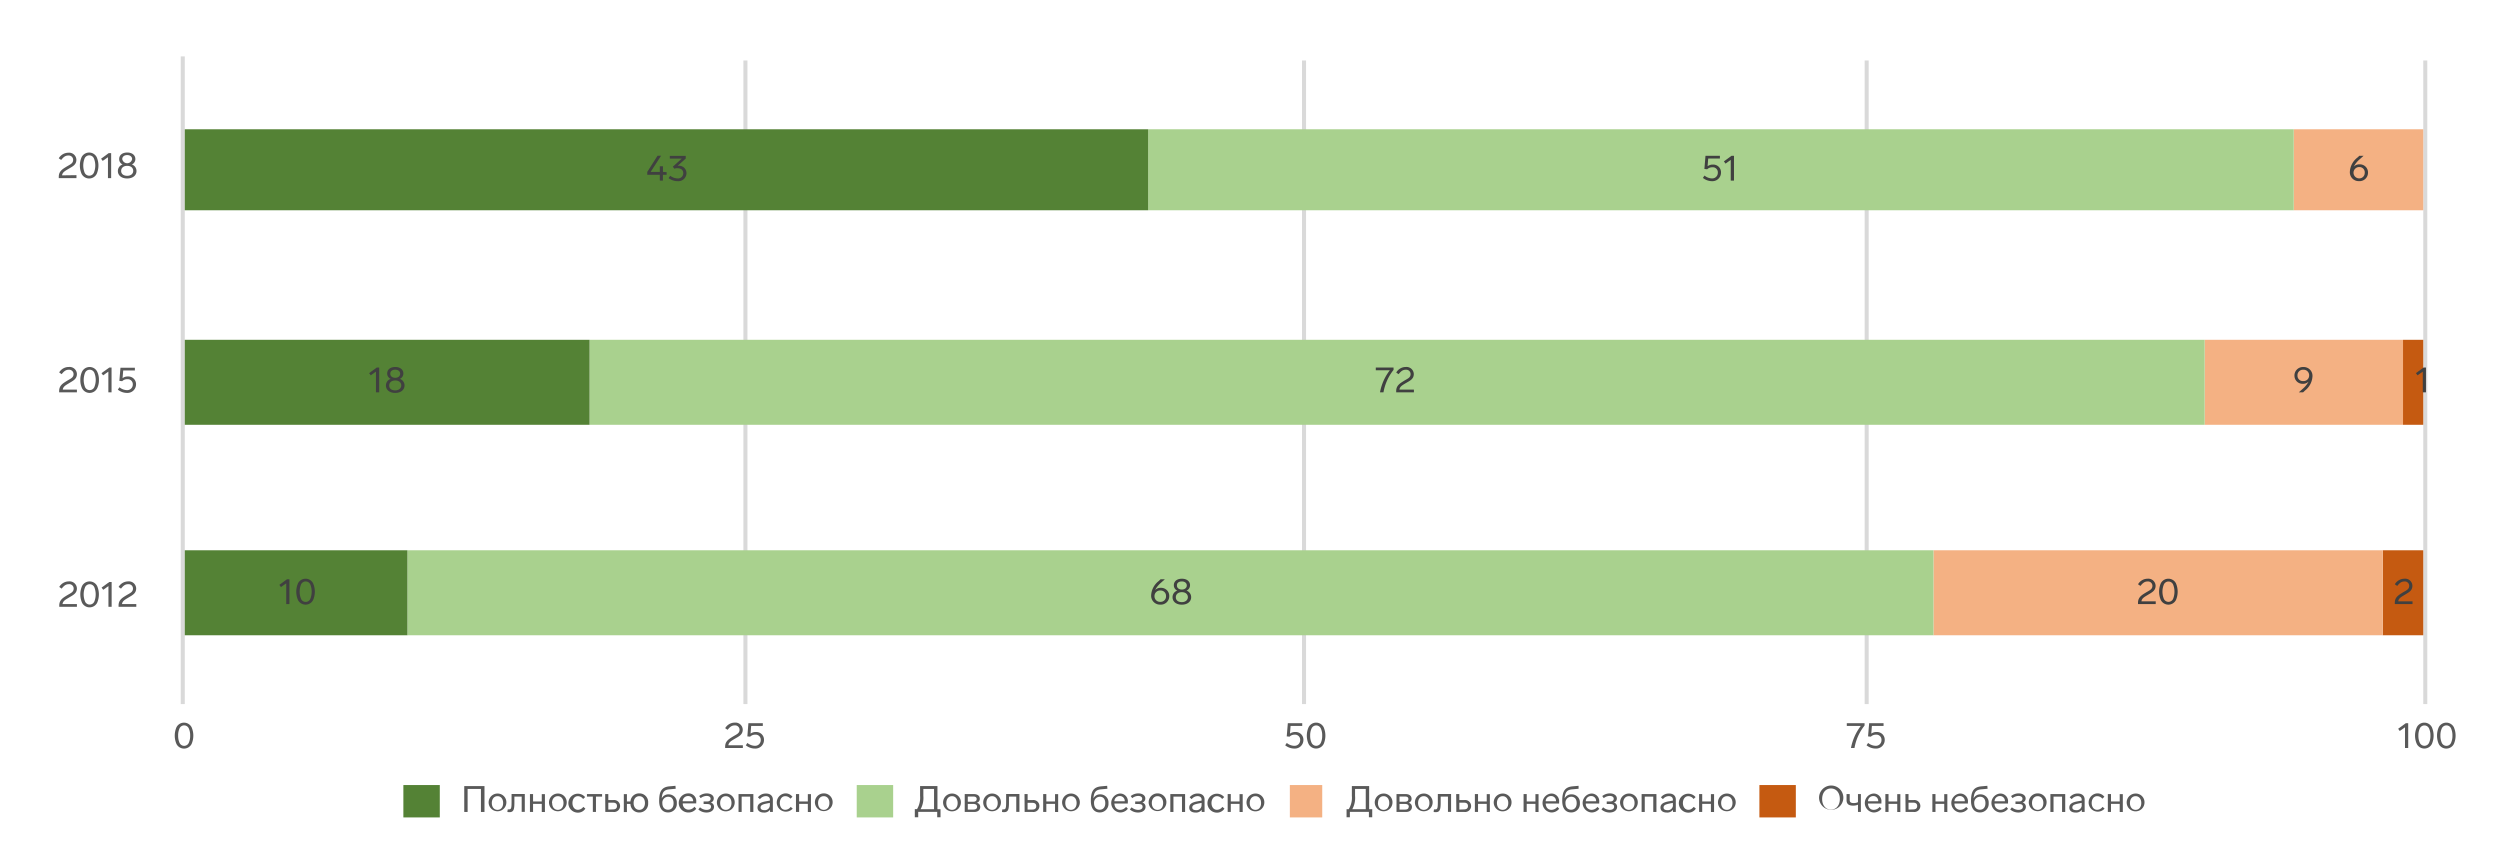 <svg id="Layer_1" data-name="Layer 1" xmlns="http://www.w3.org/2000/svg" xmlns:xlink="http://www.w3.org/1999/xlink" viewBox="0 0 617.61 212.13"><defs><clipPath id="clip-path"><rect x="13.65" y="4.8" width="593.85" height="198.13" fill="none"/></clipPath><clipPath id="clip-path-2"><rect x="13.65" y="35.29" width="21.92" height="12" fill="none"/></clipPath><clipPath id="clip-path-3"><rect x="13.65" y="88.27" width="21.92" height="12" fill="none"/></clipPath><clipPath id="clip-path-4"><rect x="13.65" y="141.24" width="21.92" height="12" fill="none"/></clipPath><clipPath id="clip-path-5"><rect x="41.31" y="176.13" width="8.31" height="12" fill="none"/></clipPath><clipPath id="clip-path-6"><rect x="177.27" y="176.13" width="13.43" height="12" fill="none"/></clipPath><clipPath id="clip-path-7"><rect x="315.72" y="176.13" width="13.59" height="12" fill="none"/></clipPath><clipPath id="clip-path-8"><rect x="454.52" y="176.13" width="13.04" height="12" fill="none"/></clipPath><clipPath id="clip-path-9"><rect x="590.64" y="176.13" width="16.86" height="12" fill="none"/></clipPath><clipPath id="clip-path-10"><rect x="593.65" y="83.94" width="5" height="21" fill="none"/></clipPath><clipPath id="clip-path-13"><rect x="588.65" y="135.94" width="10" height="21" fill="none"/></clipPath><clipPath id="clip-path-16"><rect x="566.65" y="31.94" width="32" height="20" fill="none"/></clipPath><clipPath id="clip-path-19"><rect x="544.65" y="83.94" width="49" height="21" fill="none"/></clipPath><clipPath id="clip-path-22"><rect x="477.65" y="135.94" width="111" height="21" fill="none"/></clipPath><clipPath id="clip-path-25"><rect x="283.65" y="31.94" width="283" height="20" fill="none"/></clipPath><clipPath id="clip-path-28"><rect x="145.65" y="83.94" width="399" height="21" fill="none"/></clipPath><clipPath id="clip-path-31"><rect x="100.65" y="135.94" width="377" height="21" fill="none"/></clipPath><clipPath id="clip-path-34"><rect x="45.65" y="31.94" width="238" height="20" fill="none"/></clipPath><clipPath id="clip-path-37"><rect x="45.65" y="83.94" width="100" height="21" fill="none"/></clipPath><clipPath id="clip-path-40"><rect x="45.65" y="135.94" width="55" height="21" fill="none"/></clipPath><clipPath id="clip-path-44"><rect x="586.65" y="139.94" width="21" height="12" fill="none"/></clipPath><clipPath id="clip-path-45"><rect x="590.65" y="140.94" width="7" height="11" fill="none"/></clipPath><clipPath id="clip-path-47"><rect x="592.65" y="87.94" width="20" height="12" fill="none"/></clipPath><clipPath id="clip-path-48"><rect x="595.65" y="88.94" width="6" height="11" fill="none"/></clipPath><clipPath id="clip-path-50"><rect x="523.65" y="139.94" width="26" height="12" fill="none"/></clipPath><clipPath id="clip-path-51"><rect x="526.65" y="140.94" width="13" height="11" fill="none"/></clipPath><clipPath id="clip-path-53"><rect x="562.65" y="87.94" width="20" height="12" fill="none"/></clipPath><clipPath id="clip-path-54"><rect x="565.65" y="88.94" width="7" height="11" fill="none"/></clipPath><clipPath id="clip-path-56"><rect x="575.65" y="35.94" width="21" height="11" fill="none"/></clipPath><clipPath id="clip-path-57"><rect x="578.65" y="36.94" width="8" height="11" fill="none"/></clipPath><clipPath id="clip-path-59"><rect x="279.65" y="139.94" width="26" height="12" fill="none"/></clipPath><clipPath id="clip-path-60"><rect x="282.65" y="140.94" width="13" height="11" fill="none"/></clipPath><clipPath id="clip-path-62"><rect x="335.65" y="87.94" width="25" height="12" fill="none"/></clipPath><clipPath id="clip-path-63"><rect x="338.65" y="88.94" width="12" height="11" fill="none"/></clipPath><clipPath id="clip-path-65"><rect x="415.65" y="35.94" width="26" height="11" fill="none"/></clipPath><clipPath id="clip-path-66"><rect x="419.65" y="36.94" width="11" height="11" fill="none"/></clipPath><clipPath id="clip-path-68"><rect x="64.65" y="139.94" width="24" height="12" fill="none"/></clipPath><clipPath id="clip-path-69"><rect x="67.65" y="140.94" width="11" height="11" fill="none"/></clipPath><clipPath id="clip-path-71"><rect x="86.65" y="87.94" width="25" height="12" fill="none"/></clipPath><clipPath id="clip-path-72"><rect x="89.65" y="88.94" width="12" height="11" fill="none"/></clipPath><clipPath id="clip-path-74"><rect x="155.65" y="35.94" width="25" height="11" fill="none"/></clipPath><clipPath id="clip-path-75"><rect x="158.65" y="36.94" width="12" height="11" fill="none"/></clipPath></defs><rect x="-2851.2" y="-850.47" width="5795" height="1708" fill="#fff"/><g clip-path="url(#clip-path)"><rect x="14.15" y="4.44" width="593" height="198" fill="#fff"/><rect x="45.65" y="14.94" width="554" height="159" opacity="0"/><line x1="184.15" y1="14.94" x2="184.15" y2="173.94" fill="none" stroke="#d9d9d9" stroke-linejoin="round"/><line x1="322.15" y1="14.94" x2="322.15" y2="173.94" fill="none" stroke="#d9d9d9" stroke-linejoin="round"/><line x1="461.15" y1="14.94" x2="461.15" y2="173.94" fill="none" stroke="#d9d9d9" stroke-linejoin="round"/><line x1="599.15" y1="14.94" x2="599.15" y2="173.94" fill="none" stroke="#d9d9d9" stroke-linejoin="round"/><line x1="45.15" y1="173.44" x2="45.15" y2="14.44" fill="none" stroke="#d9d9d9" stroke-linecap="square" stroke-linejoin="round"/></g><g clip-path="url(#clip-path-2)"><path d="M18.89,43.27V44H14.52v-.3c0-1.35.84-1.87,1.83-2.48s1.72-.82,1.72-1.73a1.08,1.08,0,0,0-1.19-1.07c-.73,0-1.17.35-1.77,1.1l-.59-.42a2.77,2.77,0,0,1,2.35-1.37,1.8,1.8,0,0,1,2,1.73c0,1.3-1,1.69-2.05,2.32-.78.47-1.39.79-1.49,1.54Z" fill="#595959"/><path d="M23.89,38.82a5.2,5.2,0,0,1,0,4.14,2.1,2.1,0,0,1-3.73,0,5.2,5.2,0,0,1,0-4.14,2.1,2.1,0,0,1,3.73,0Zm-3,.34a4.84,4.84,0,0,0,0,3.46,1.25,1.25,0,0,0,2.32,0,4.7,4.7,0,0,0,0-3.46,1.25,1.25,0,0,0-2.32,0Z" fill="#595959"/><path d="M27.46,37.83V44h-.79V38.84l-1.3.91-.4-.54,1.88-1.38Z" fill="#595959"/><path d="M33.72,42.27c0,1-.84,1.82-2.3,1.82s-2.3-.8-2.3-1.82a1.7,1.7,0,0,1,1.17-1.64,1.44,1.44,0,0,1-.85-1.33c0-1,.79-1.62,2-1.62s2,.66,2,1.62a1.44,1.44,0,0,1-.87,1.33A1.7,1.7,0,0,1,33.72,42.27Zm-.81-.05c0-.73-.56-1.25-1.49-1.25s-1.49.52-1.49,1.25.55,1.21,1.49,1.21S32.91,42.9,32.91,42.22ZM30.2,39.31a1.24,1.24,0,0,0,2.44,0c0-.57-.47-1-1.22-1S30.2,38.74,30.2,39.31Z" fill="#595959"/></g><g clip-path="url(#clip-path-3)"><path d="M19,96.25v.68H14.61v-.3c0-1.35.85-1.87,1.84-2.49s1.72-.82,1.72-1.73A1.08,1.08,0,0,0,17,91.34c-.73,0-1.17.35-1.77,1.1L14.62,92A2.74,2.74,0,0,1,17,90.66a1.8,1.8,0,0,1,2,1.73c0,1.29-1,1.69-2,2.31-.78.48-1.4.79-1.49,1.55Z" fill="#595959"/><path d="M24,91.79a4.55,4.55,0,0,1,.44,2.07A4.49,4.49,0,0,1,24,95.93a2.09,2.09,0,0,1-3.72,0,4.49,4.49,0,0,1-.43-2.07,4.55,4.55,0,0,1,.43-2.07,2.1,2.1,0,0,1,3.72,0Zm-3,.35a4.81,4.81,0,0,0,0,3.45,1.25,1.25,0,0,0,2.32,0,4.67,4.67,0,0,0,0-3.45,1.24,1.24,0,0,0-2.32,0Z" fill="#595959"/><path d="M27.56,90.8v6.13h-.79V91.81l-1.3.92-.4-.55L27,90.8Z" fill="#595959"/><path d="M33.61,94.93a2.12,2.12,0,0,1-2.18,2.14,3.65,3.65,0,0,1-2.32-.81l.4-.59a3,3,0,0,0,1.85.71A1.38,1.38,0,0,0,32.81,95a1.25,1.25,0,0,0-1.37-1.32,1.75,1.75,0,0,0-1.26.49l-.69-.08.27-3.25h3.56v.68H30.44l-.16,1.9a2,2,0,0,1,1.3-.41A1.9,1.9,0,0,1,33.61,94.93Z" fill="#595959"/></g><g clip-path="url(#clip-path-4)"><path d="M19,149.23v.67H14.64v-.3c0-1.35.85-1.87,1.84-2.48s1.72-.82,1.72-1.73A1.08,1.08,0,0,0,17,144.32c-.73,0-1.17.35-1.77,1.1l-.59-.42A2.75,2.75,0,0,1,17,143.63a1.81,1.81,0,0,1,2,1.73c0,1.3-1.05,1.7-2.05,2.32-.79.47-1.4.79-1.5,1.55Z" fill="#595959"/><path d="M24,144.77a5.2,5.2,0,0,1,0,4.14,2.1,2.1,0,0,1-3.73,0,5.2,5.2,0,0,1,0-4.14,2.1,2.1,0,0,1,3.73,0Zm-3,.34a4.7,4.7,0,0,0,0,3.46,1.25,1.25,0,0,0,2.32,0,4.84,4.84,0,0,0,0-3.46,1.25,1.25,0,0,0-2.32,0Z" fill="#595959"/><path d="M27.58,143.78v6.12h-.79v-5.11l-1.29.92-.4-.55L27,143.78Z" fill="#595959"/><path d="M33.67,149.23v.67H29.29v-.3c0-1.35.85-1.87,1.84-2.48s1.72-.82,1.72-1.73a1.08,1.08,0,0,0-1.19-1.07c-.73,0-1.17.35-1.77,1.1L29.3,145a2.76,2.76,0,0,1,2.34-1.37,1.8,1.8,0,0,1,2,1.73c0,1.3-1,1.7-2,2.32-.78.47-1.4.79-1.5,1.55Z" fill="#595959"/></g><g clip-path="url(#clip-path-5)"><path d="M47.33,179.66a5.2,5.2,0,0,1,0,4.14,2.1,2.1,0,0,1-3.73,0,5.2,5.2,0,0,1,0-4.14,2.1,2.1,0,0,1,3.73,0Zm-3,.34a4.11,4.11,0,0,0-.32,1.73,4.18,4.18,0,0,0,.32,1.73,1.25,1.25,0,0,0,2.33,0,4.18,4.18,0,0,0,.32-1.73,4.11,4.11,0,0,0-.32-1.73,1.25,1.25,0,0,0-2.33,0Z" fill="#595959"/></g><g clip-path="url(#clip-path-6)"><path d="M183.52,184.11v.68h-4.38v-.3c0-1.35.85-1.87,1.84-2.48s1.72-.82,1.72-1.73a1.08,1.08,0,0,0-1.19-1.07c-.73,0-1.17.35-1.77,1.09l-.59-.41a2.74,2.74,0,0,1,2.34-1.37,1.8,1.8,0,0,1,2,1.73c0,1.3-1,1.69-2.05,2.31-.78.48-1.4.8-1.5,1.55Z" fill="#595959"/><path d="M188.74,182.79a2.11,2.11,0,0,1-2.18,2.14,3.6,3.6,0,0,1-2.31-.81l.39-.58a3.07,3.07,0,0,0,1.85.71,1.39,1.39,0,0,0,1.45-1.42,1.25,1.25,0,0,0-1.37-1.33,1.73,1.73,0,0,0-1.25.49l-.69-.07.26-3.25h3.56v.67h-2.88l-.15,1.9a2,2,0,0,1,1.29-.4A1.9,1.9,0,0,1,188.74,182.79Z" fill="#595959"/></g><g clip-path="url(#clip-path-7)"><path d="M322,182.79a2.11,2.11,0,0,1-2.18,2.14,3.65,3.65,0,0,1-2.32-.81l.4-.58a3,3,0,0,0,1.85.71,1.39,1.39,0,0,0,1.45-1.42,1.25,1.25,0,0,0-1.37-1.33,1.71,1.71,0,0,0-1.25.49l-.7-.07.27-3.25h3.56v.67h-2.88l-.15,1.9a2,2,0,0,1,1.29-.4A1.9,1.9,0,0,1,322,182.79Z" fill="#595959"/><path d="M327,179.66a5.2,5.2,0,0,1,0,4.14,2.1,2.1,0,0,1-3.72,0,5.09,5.09,0,0,1,0-4.14,2.09,2.09,0,0,1,3.72,0Zm-3,.34a4,4,0,0,0-.33,1.73,4,4,0,0,0,.33,1.73,1.25,1.25,0,0,0,2.32,0,4,4,0,0,0,.32-1.73,4,4,0,0,0-.32-1.73,1.25,1.25,0,0,0-2.32,0Z" fill="#595959"/></g><g clip-path="url(#clip-path-8)"><path d="M460.63,178.67v.57a12.16,12.16,0,0,0-2.49,5.55h-.87a12.9,12.9,0,0,1,2.44-5.46h-3.47v-.66Z" fill="#595959"/><path d="M465.61,182.79a2.11,2.11,0,0,1-2.18,2.14,3.6,3.6,0,0,1-2.31-.81l.39-.58a3.07,3.07,0,0,0,1.85.71,1.39,1.39,0,0,0,1.45-1.42,1.25,1.25,0,0,0-1.37-1.33,1.73,1.73,0,0,0-1.25.49l-.7-.07.27-3.25h3.56v.67h-2.88l-.15,1.9a2,2,0,0,1,1.29-.4A1.9,1.9,0,0,1,465.61,182.79Z" fill="#595959"/></g><g clip-path="url(#clip-path-9)"><path d="M594.93,178.67v6.12h-.79v-5.11l-1.3.91-.39-.55,1.88-1.37Z" fill="#595959"/><path d="M600.78,179.66a5.2,5.2,0,0,1,0,4.14,2.1,2.1,0,0,1-3.72,0,5.09,5.09,0,0,1,0-4.14,2.09,2.09,0,0,1,3.72,0Zm-3,.34a4,4,0,0,0-.33,1.73,4,4,0,0,0,.33,1.73,1.25,1.25,0,0,0,2.32,0,4,4,0,0,0,.32-1.73,4,4,0,0,0-.32-1.73,1.25,1.25,0,0,0-2.32,0Z" fill="#595959"/><path d="M606.21,179.66a5.2,5.2,0,0,1,0,4.14,2.1,2.1,0,0,1-3.73,0,5.2,5.2,0,0,1,0-4.14,2.1,2.1,0,0,1,3.73,0Zm-3,.34a4.11,4.11,0,0,0-.32,1.73,4.18,4.18,0,0,0,.32,1.73,1.25,1.25,0,0,0,2.33,0,4.18,4.18,0,0,0,.32-1.73,4.11,4.11,0,0,0-.32-1.73,1.25,1.25,0,0,0-2.33,0Z" fill="#595959"/></g><g clip-path="url(#clip-path-10)"><g style="isolation:isolate"><g clip-path="url(#clip-path-10)"><g clip-path="url(#clip-path-10)"><rect x="593.65" y="83.94" width="5" height="21" fill="#c55a11"/></g></g></g></g><g clip-path="url(#clip-path-13)"><g style="isolation:isolate"><g clip-path="url(#clip-path-13)"><g clip-path="url(#clip-path-13)"><rect x="588.65" y="135.94" width="10" height="21" fill="#c55a11"/></g></g></g></g><g clip-path="url(#clip-path-16)"><g style="isolation:isolate"><g clip-path="url(#clip-path-16)"><g clip-path="url(#clip-path-16)"><rect x="566.65" y="31.94" width="32" height="20" fill="#f4b183"/></g></g></g></g><g clip-path="url(#clip-path-19)"><g style="isolation:isolate"><g clip-path="url(#clip-path-19)"><g clip-path="url(#clip-path-19)"><rect x="544.65" y="83.94" width="49" height="21" fill="#f4b183"/></g></g></g></g><g clip-path="url(#clip-path-22)"><g style="isolation:isolate"><g clip-path="url(#clip-path-22)"><g clip-path="url(#clip-path-22)"><rect x="477.65" y="135.94" width="111" height="21" fill="#f4b183"/></g></g></g></g><g clip-path="url(#clip-path-25)"><g style="isolation:isolate"><g clip-path="url(#clip-path-25)"><g clip-path="url(#clip-path-25)"><rect x="283.65" y="31.94" width="283" height="20" fill="#a9d18e"/></g></g></g></g><g clip-path="url(#clip-path-28)"><g style="isolation:isolate"><g clip-path="url(#clip-path-28)"><g clip-path="url(#clip-path-28)"><rect x="145.65" y="83.94" width="399" height="21" fill="#a9d18e"/></g></g></g></g><g clip-path="url(#clip-path-31)"><g style="isolation:isolate"><g clip-path="url(#clip-path-31)"><g clip-path="url(#clip-path-31)"><rect x="100.65" y="135.94" width="377" height="21" fill="#a9d18e"/></g></g></g></g><g clip-path="url(#clip-path-34)"><g style="isolation:isolate"><g clip-path="url(#clip-path-34)"><g clip-path="url(#clip-path-34)"><rect x="45.65" y="31.94" width="238" height="20" fill="#548235"/></g></g></g></g><g clip-path="url(#clip-path-37)"><g style="isolation:isolate"><g clip-path="url(#clip-path-37)"><g clip-path="url(#clip-path-37)"><rect x="45.65" y="83.94" width="100" height="21" fill="#548235"/></g></g></g></g><g clip-path="url(#clip-path-40)"><g style="isolation:isolate"><g clip-path="url(#clip-path-40)"><g clip-path="url(#clip-path-40)"><rect x="45.65" y="135.94" width="55" height="21" fill="#548235"/></g></g></g></g><g clip-path="url(#clip-path)"><g style="isolation:isolate"><g clip-path="url(#clip-path-44)"><g clip-path="url(#clip-path-45)"><path d="M596,148.56v.67h-4.38v-.29c0-1.35.85-1.88,1.84-2.49s1.72-.82,1.72-1.73a1.08,1.08,0,0,0-1.19-1.07c-.73,0-1.17.35-1.77,1.1l-.59-.41a2.74,2.74,0,0,1,2.34-1.37,1.79,1.79,0,0,1,2,1.73c0,1.29-1,1.69-2,2.31-.78.48-1.4.79-1.5,1.55Z" fill="#404040"/></g></g></g></g><g clip-path="url(#clip-path)"><g style="isolation:isolate"><g clip-path="url(#clip-path-47)"><g clip-path="url(#clip-path-48)"><path d="M599.32,90.8v6.13h-.79V91.81l-1.3.92-.39-.55,1.88-1.38Z" fill="#404040"/></g></g></g></g><g clip-path="url(#clip-path)"><g style="isolation:isolate"><g clip-path="url(#clip-path-50)"><g clip-path="url(#clip-path-51)"><path d="M532.56,148.56v.67h-4.38v-.29c0-1.35.85-1.88,1.84-2.49s1.72-.82,1.72-1.73a1.08,1.08,0,0,0-1.19-1.07c-.73,0-1.17.35-1.77,1.1l-.59-.41a2.73,2.73,0,0,1,2.34-1.37,1.8,1.8,0,0,1,2,1.73c0,1.29-1,1.69-2,2.31-.79.48-1.4.79-1.5,1.55Z" fill="#404040"/><path d="M537.55,144.1a5.2,5.2,0,0,1,0,4.14,2.1,2.1,0,0,1-3.73,0,5.2,5.2,0,0,1,0-4.14,2.1,2.1,0,0,1,3.73,0Zm-3,.34a4.7,4.7,0,0,0,0,3.46,1.25,1.25,0,0,0,2.32,0,4.84,4.84,0,0,0,0-3.46,1.25,1.25,0,0,0-2.32,0Z" fill="#404040"/></g></g></g></g><g clip-path="url(#clip-path)"><g style="isolation:isolate"><g clip-path="url(#clip-path-53)"><g clip-path="url(#clip-path-54)"><path d="M571.28,93.05a4.78,4.78,0,0,1-1.88,3.46l-.44.42H567.9l1-.9a6,6,0,0,0,1.42-1.76,1.93,1.93,0,0,1-1.44.55,2,2,0,0,1-2.05-2A2.09,2.09,0,0,1,569,90.67,2.18,2.18,0,0,1,571.28,93.05Zm-.82-.3A1.37,1.37,0,0,0,569,91.34a1.35,1.35,0,0,0-1.42,1.41A1.32,1.32,0,0,0,569,94.14,1.37,1.37,0,0,0,570.46,92.75Z" fill="#404040"/></g></g></g></g><g clip-path="url(#clip-path)"><g style="isolation:isolate"><g clip-path="url(#clip-path-56)"><g clip-path="url(#clip-path-57)"><path d="M585,42.66a2.08,2.08,0,0,1-2.22,2.09,2.19,2.19,0,0,1-2.26-2.38,4.75,4.75,0,0,1,1.89-3.46l.44-.42h1.06l-1,.89a6.17,6.17,0,0,0-1.42,1.77,1.92,1.92,0,0,1,1.44-.55A2,2,0,0,1,585,42.66Zm-.8,0a1.31,1.31,0,0,0-1.38-1.39,1.4,1.4,0,1,0,0,2.8A1.34,1.34,0,0,0,584.19,42.67Z" fill="#404040"/></g></g></g></g><g clip-path="url(#clip-path)"><g style="isolation:isolate"><g clip-path="url(#clip-path-59)"><g clip-path="url(#clip-path-60)"><path d="M288.86,147.28a2.08,2.08,0,0,1-2.21,2.09,2.19,2.19,0,0,1-2.26-2.39,4.77,4.77,0,0,1,1.88-3.45l.44-.42h1.06l-1,.89a6,6,0,0,0-1.41,1.77,1.86,1.86,0,0,1,1.43-.55A2,2,0,0,1,288.86,147.28Zm-.8,0a1.32,1.32,0,0,0-1.38-1.4,1.37,1.37,0,0,0-1.47,1.4,1.36,1.36,0,0,0,1.44,1.4A1.33,1.33,0,0,0,288.06,147.29Z" fill="#404040"/><path d="M294.27,147.55c0,1-.84,1.83-2.3,1.83s-2.3-.8-2.3-1.83a1.69,1.69,0,0,1,1.17-1.64,1.44,1.44,0,0,1-.85-1.33c0-1,.79-1.61,2-1.61s2,.66,2,1.61a1.44,1.44,0,0,1-.87,1.33A1.7,1.7,0,0,1,294.27,147.55Zm-.81,0c0-.73-.56-1.26-1.49-1.26s-1.49.53-1.49,1.26.55,1.2,1.49,1.2S293.46,148.18,293.46,147.51Zm-2.71-2.91c0,.6.49,1,1.22,1s1.22-.42,1.22-1-.47-1-1.22-1S290.75,144,290.75,144.6Z" fill="#404040"/></g></g></g></g><g clip-path="url(#clip-path)"><g style="isolation:isolate"><g clip-path="url(#clip-path-62)"><g clip-path="url(#clip-path-63)"><path d="M344.27,90.8v.58a12.27,12.27,0,0,0-2.49,5.55h-.86a12.66,12.66,0,0,1,2.43-5.46h-3.47V90.8Z" fill="#404040"/><path d="M349.3,96.25v.68h-4.38v-.3c0-1.35.85-1.87,1.84-2.49s1.72-.82,1.72-1.73a1.08,1.08,0,0,0-1.19-1.07c-.73,0-1.17.35-1.78,1.1l-.58-.41a2.72,2.72,0,0,1,2.34-1.37,1.81,1.81,0,0,1,2,1.73c0,1.29-1,1.69-2.06,2.31-.78.48-1.39.79-1.49,1.55Z" fill="#404040"/></g></g></g></g><g clip-path="url(#clip-path)"><g style="isolation:isolate"><g clip-path="url(#clip-path-65)"><g clip-path="url(#clip-path-66)"><path d="M425.16,42.62A2.11,2.11,0,0,1,423,44.76a3.64,3.64,0,0,1-2.31-.81l.4-.58a3,3,0,0,0,1.84.71,1.39,1.39,0,0,0,1.45-1.43A1.24,1.24,0,0,0,423,41.33a1.74,1.74,0,0,0-1.25.49l-.69-.08.27-3.25h3.56v.68H422l-.15,1.9a2.07,2.07,0,0,1,1.3-.41A1.9,1.9,0,0,1,425.16,42.62Z" fill="#404040"/><path d="M428.37,38.49v6.13h-.8V39.5l-1.29.92-.4-.55,1.88-1.38Z" fill="#404040"/></g></g></g></g><g clip-path="url(#clip-path)"><g style="isolation:isolate"><g clip-path="url(#clip-path-68)"><g clip-path="url(#clip-path-69)"><path d="M71.5,143.11v6.12h-.79v-5.11l-1.3.92-.4-.55,1.88-1.38Z" fill="#404040"/><path d="M77.35,144.1a5.2,5.2,0,0,1,0,4.14,2.1,2.1,0,0,1-3.73,0,5.2,5.2,0,0,1,0-4.14,2.1,2.1,0,0,1,3.73,0Zm-3,.34a4.84,4.84,0,0,0,0,3.46,1.25,1.25,0,0,0,2.33,0,4.84,4.84,0,0,0,0-3.46,1.25,1.25,0,0,0-2.33,0Z" fill="#404040"/></g></g></g></g><g clip-path="url(#clip-path)"><g style="isolation:isolate"><g clip-path="url(#clip-path-71)"><g clip-path="url(#clip-path-72)"><path d="M93.68,90.8v6.13h-.8V91.81l-1.29.92-.4-.55,1.88-1.38Z" fill="#404040"/><path d="M99.94,95.24c0,1-.85,1.83-2.3,1.83s-2.3-.8-2.3-1.83a1.7,1.7,0,0,1,1.17-1.64,1.45,1.45,0,0,1-.86-1.33c0-1,.8-1.61,2-1.61s2,.66,2,1.61a1.44,1.44,0,0,1-.87,1.33A1.71,1.71,0,0,1,99.94,95.24Zm-.81,0c0-.73-.56-1.25-1.49-1.25s-1.49.52-1.49,1.25.55,1.2,1.49,1.2S99.13,95.87,99.13,95.2Zm-2.71-2.91c0,.6.49,1,1.22,1s1.22-.42,1.22-1-.47-1-1.22-1S96.42,91.71,96.42,92.29Z" fill="#404040"/></g></g></g></g><g clip-path="url(#clip-path)"><g style="isolation:isolate"><g clip-path="url(#clip-path-74)"><g clip-path="url(#clip-path-75)"><path d="M164.69,42.53v.65h-.92v1.44H163V43.18h-3.1v-.71l2.54-4h.88l-2.58,4H163v-1.4h.78v1.4Z" fill="#404040"/><path d="M169.59,42.76a2,2,0,0,1-2.16,2,3.82,3.82,0,0,1-2.27-.76l.41-.58a3.21,3.21,0,0,0,1.83.66,1.28,1.28,0,0,0,1.39-1.31c0-.74-.52-1.21-1.47-1.21a2.07,2.07,0,0,0-.73.12l-.37-.5,2.2-2h-2.95v-.68h3.94v.66l-2,1.8h.12A1.82,1.82,0,0,1,169.59,42.76Z" fill="#404040"/></g></g></g><rect x="94.65" y="192.94" width="441" height="10" opacity="0"/><rect x="99.65" y="193.94" width="9" height="8" fill="#548235"/><path d="M118.81,200.59V194.9h-3.29v5.69h-.83V194.2h5v6.39Z" fill="#595959"/><path d="M125.09,198.38a2.19,2.19,0,1,1-2.18-2.34A2.16,2.16,0,0,1,125.09,198.38Zm-3.59,0c0,1,.55,1.69,1.41,1.69s1.39-.69,1.39-1.69-.54-1.69-1.39-1.69S121.5,197.38,121.5,198.38Z" fill="#595959"/><path d="M125.34,200.59l.09-.64a2.06,2.06,0,0,0,.34,0c.52,0,.6-.33.61-1.73l0-2.07h3.27v4.42h-.77V196.8h-1.8l0,1.46c0,1.73-.2,2.38-1.23,2.38A2.94,2.94,0,0,1,125.34,200.59Z" fill="#595959"/><path d="M133.84,200.59v-2h-2.15v2h-.77v-4.42h.77V198h2.15v-1.81h.78v4.42Z" fill="#595959"/><path d="M140,198.38a2.19,2.19,0,1,1-2.19-2.34A2.16,2.16,0,0,1,140,198.38Zm-3.59,0c0,1,.55,1.69,1.4,1.69s1.4-.69,1.4-1.69-.54-1.69-1.4-1.69S136.37,197.38,136.37,198.38Z" fill="#595959"/><path d="M142.77,196.69c-.91,0-1.35.83-1.35,1.69s.44,1.68,1.36,1.68a1.68,1.68,0,0,0,1.32-.73l.51.43a2.13,2.13,0,0,1-1.83,1,2.34,2.34,0,1,1,1.77-3.84l-.5.47A1.62,1.62,0,0,0,142.77,196.69Z" fill="#595959"/><path d="M147.23,196.8v3.79h-.77V196.8H145v-.63h3.74v.63Z" fill="#595959"/><path d="M149.51,196.17h.77v1.48h1.26a1.48,1.48,0,1,1,0,2.94h-2Zm1.91,3.79c.63,0,1-.24,1-.83s-.36-.84-1-.84h-1.14V200Z" fill="#595959"/><path d="M160.12,198.38a2.16,2.16,0,0,1-2.19,2.34,2.13,2.13,0,0,1-2.18-2.11h-.87v2h-.77v-4.42h.77V198h.87a2.13,2.13,0,0,1,2.18-2A2.16,2.16,0,0,1,160.12,198.38Zm-.79,0c0-1-.54-1.69-1.4-1.69s-1.4.69-1.4,1.69.55,1.69,1.4,1.69S159.33,199.38,159.33,198.38Z" fill="#595959"/><path d="M167.2,198.41a2.12,2.12,0,0,1-2.16,2.3c-1.36,0-2.2-1-2.2-2.83,0-2.31.58-3.44,2.56-3.62l1.47-.13.06.73-1.45.13c-1.39.1-1.88.66-2,2.25a1.81,1.81,0,0,1,1.71-1A2,2,0,0,1,167.2,198.41Zm-.8,0c0-1-.49-1.58-1.33-1.58a1.45,1.45,0,0,0-1.44,1.58c0,1,.54,1.63,1.4,1.63S166.4,199.43,166.4,198.43Z" fill="#595959"/><path d="M172,199.8a2.38,2.38,0,0,1-1.92.92A2.35,2.35,0,0,1,170,196a1.9,1.9,0,0,1,2,2.13c0,.09,0,.26,0,.34h-3.32a1.44,1.44,0,0,0,1.43,1.56,1.89,1.89,0,0,0,1.45-.74Zm-3.33-1.86h2.56a1.2,1.2,0,0,0-1.24-1.28A1.31,1.31,0,0,0,168.65,197.94Z" fill="#595959"/><path d="M176.39,199.33c0,.8-.71,1.4-1.87,1.4a3,3,0,0,1-2-.76l.42-.53a2.51,2.51,0,0,0,1.59.64c.71,0,1.12-.3,1.12-.78s-.34-.67-1-.67h-.83V198h.85c.59,0,.88-.26.88-.68s-.37-.69-1-.69a2.41,2.41,0,0,0-1.45.55l-.37-.52a3.06,3.06,0,0,1,1.85-.66c.89,0,1.75.41,1.75,1.26a1,1,0,0,1-.76,1A1.06,1.06,0,0,1,176.39,199.33Z" fill="#595959"/><path d="M181.5,198.38a2.2,2.2,0,1,1-2.19-2.34A2.16,2.16,0,0,1,181.5,198.38Zm-3.59,0c0,1,.54,1.69,1.4,1.69s1.4-.69,1.4-1.69-.54-1.69-1.4-1.69S177.91,197.38,177.91,198.38Z" fill="#595959"/><path d="M185.33,200.59V196.8h-2.11v3.79h-.77v-4.42h3.66v4.42Z" fill="#595959"/><path d="M190.93,197.52v3.07h-.7v-.54a1.73,1.73,0,0,1-1.51.69c-.86,0-1.58-.36-1.58-1.24,0-1,1-1.34,2.06-1.54l1-.18v-.23c0-.56-.42-.87-1-.87a1.87,1.87,0,0,0-1.46.75l-.5-.45a2.41,2.41,0,0,1,1.93-.94C190.3,196,190.93,196.65,190.93,197.52Zm-.74,1.42v-.59l-.81.16c-.86.19-1.49.35-1.49,1,0,.4.35.63.92.63A1.23,1.23,0,0,0,190.19,198.94Z" fill="#595959"/><path d="M194,196.69c-.91,0-1.35.83-1.35,1.69s.44,1.68,1.36,1.68a1.68,1.68,0,0,0,1.32-.73l.51.43A2.26,2.26,0,1,1,194,196a2.11,2.11,0,0,1,1.77.84l-.5.47A1.62,1.62,0,0,0,194,196.69Z" fill="#595959"/><path d="M199.57,200.59v-2h-2.15v2h-.78v-4.42h.78V198h2.15v-1.81h.77v4.42Z" fill="#595959"/><path d="M205.69,198.38A2.19,2.19,0,1,1,203.5,196,2.16,2.16,0,0,1,205.69,198.38Zm-3.59,0c0,1,.55,1.69,1.4,1.69s1.4-.69,1.4-1.69-.54-1.69-1.4-1.69S202.1,197.38,202.1,198.38Z" fill="#595959"/><rect x="211.65" y="193.94" width="9" height="8" fill="#a9d18e"/><path d="M231.59,194.2v5.7h.76v2h-.82v-1.34h-4.69v1.34H226v-2h.54a5.48,5.48,0,0,0,.76-3.3l0-2.4Zm-4.16,5.7h3.32v-5h-2.64v1.73A5.81,5.81,0,0,1,227.43,199.9Z" fill="#595959"/><path d="M237.38,198.38a2.2,2.2,0,1,1-2.19-2.34A2.17,2.17,0,0,1,237.38,198.38Zm-3.6,0c0,1,.55,1.69,1.41,1.69s1.39-.69,1.39-1.69-.54-1.69-1.39-1.69S233.78,197.38,233.78,198.38Z" fill="#595959"/><path d="M242.16,199.35c0,.74-.55,1.24-1.48,1.24h-2.35v-4.42h2.24c.86,0,1.48.4,1.48,1.16a1,1,0,0,1-.76,1A1,1,0,0,1,242.16,199.35Zm-3.07-1.29h1.37c.57,0,.82-.27.82-.67s-.25-.61-.82-.61h-1.37Zm2.3,1.25c0-.41-.29-.7-.94-.7h-1.36V200h1.38C241.16,200,241.39,199.69,241.39,199.31Z" fill="#595959"/><path d="M247.27,198.38a2.19,2.19,0,1,1-2.18-2.34A2.16,2.16,0,0,1,247.27,198.38Zm-3.59,0c0,1,.55,1.69,1.41,1.69s1.39-.69,1.39-1.69-.54-1.69-1.39-1.69S243.68,197.38,243.68,198.38Z" fill="#595959"/><path d="M247.53,200.59l.08-.64a2.06,2.06,0,0,0,.34,0c.52,0,.6-.33.61-1.73l0-2.07h3.28v4.42h-.78V196.8h-1.8l0,1.46c0,1.73-.2,2.38-1.23,2.38A2.83,2.83,0,0,1,247.53,200.59Z" fill="#595959"/><path d="M253.1,196.17h.77v1.48h1.26a1.48,1.48,0,1,1,0,2.94h-2ZM255,200c.63,0,1-.24,1-.83s-.36-.84-1-.84h-1.14V200Z" fill="#595959"/><path d="M260.64,200.59v-2h-2.15v2h-.78v-4.42h.78V198h2.15v-1.81h.77v4.42Z" fill="#595959"/><path d="M266.76,198.38a2.19,2.19,0,1,1-2.19-2.34A2.16,2.16,0,0,1,266.76,198.38Zm-3.59,0c0,1,.55,1.69,1.4,1.69s1.4-.69,1.4-1.69-.54-1.69-1.4-1.69S263.17,197.38,263.17,198.38Z" fill="#595959"/><path d="M273.84,198.41a2.12,2.12,0,0,1-2.16,2.3c-1.36,0-2.19-1-2.19-2.83,0-2.31.58-3.44,2.56-3.62l1.47-.13.05.73-1.45.13c-1.38.1-1.87.66-2,2.25a1.81,1.81,0,0,1,1.71-1A2,2,0,0,1,273.84,198.41Zm-.79,0c0-1-.49-1.58-1.33-1.58a1.45,1.45,0,0,0-1.44,1.58c0,1,.54,1.63,1.39,1.63S273.05,199.43,273.05,198.43Z" fill="#595959"/><path d="M278.63,199.8a2.4,2.4,0,0,1-1.93.92,2.35,2.35,0,0,1-.08-4.68,1.9,1.9,0,0,1,2,2.13c0,.09,0,.26,0,.34h-3.32c.05.82.47,1.56,1.43,1.56a1.91,1.91,0,0,0,1.46-.74Zm-3.33-1.86h2.56a1.2,1.2,0,0,0-1.25-1.28A1.3,1.3,0,0,0,275.3,197.94Z" fill="#595959"/><path d="M283,199.33c0,.8-.71,1.4-1.87,1.4a3,3,0,0,1-2-.76l.43-.53a2.51,2.51,0,0,0,1.59.64c.71,0,1.12-.3,1.12-.78s-.35-.67-1-.67h-.83V198h.85c.59,0,.88-.26.88-.68s-.37-.69-1-.69a2.46,2.46,0,0,0-1.46.55l-.37-.52a3.08,3.08,0,0,1,1.86-.66c.89,0,1.74.41,1.74,1.26a1,1,0,0,1-.75,1A1.06,1.06,0,0,1,283,199.33Z" fill="#595959"/><path d="M288.14,198.38A2.19,2.19,0,1,1,286,196,2.16,2.16,0,0,1,288.14,198.38Zm-3.59,0c0,1,.55,1.69,1.41,1.69s1.39-.69,1.39-1.69-.54-1.69-1.39-1.69S284.55,197.38,284.55,198.38Z" fill="#595959"/><path d="M292,200.59V196.8h-2.11v3.79h-.77v-4.42h3.65v4.42Z" fill="#595959"/><path d="M297.58,197.52v3.07h-.71v-.54a1.7,1.7,0,0,1-1.5.69c-.86,0-1.58-.36-1.58-1.24,0-1,.95-1.34,2.06-1.54l1-.18v-.23c0-.56-.43-.87-1-.87a1.89,1.89,0,0,0-1.46.75l-.49-.45a2.41,2.41,0,0,1,1.93-.94C297,196,297.58,196.65,297.58,197.52Zm-.74,1.42v-.59l-.81.16c-.87.19-1.49.35-1.49,1,0,.4.34.63.91.63A1.23,1.23,0,0,0,296.84,198.94Z" fill="#595959"/><path d="M300.64,196.69c-.9,0-1.35.83-1.35,1.69s.45,1.68,1.36,1.68a1.68,1.68,0,0,0,1.33-.73l.51.43a2.15,2.15,0,0,1-1.84,1,2.34,2.34,0,1,1,1.78-3.84l-.51.47A1.6,1.6,0,0,0,300.64,196.69Z" fill="#595959"/><path d="M306.22,200.59v-2h-2.16v2h-.77v-4.42h.77V198h2.16v-1.81H307v4.42Z" fill="#595959"/><path d="M312.34,198.38a2.2,2.2,0,1,1-2.19-2.34A2.16,2.16,0,0,1,312.34,198.38Zm-3.6,0c0,1,.55,1.69,1.41,1.69s1.39-.69,1.39-1.69-.54-1.69-1.39-1.69S308.74,197.38,308.74,198.38Z" fill="#595959"/><rect x="318.65" y="193.94" width="8" height="8" fill="#f4b183"/><path d="M338.24,194.2v5.7H339v2h-.82v-1.34h-4.7v1.34h-.82v-2h.54a5.38,5.38,0,0,0,.77-3.3l0-2.4Zm-4.16,5.7h3.32v-5h-2.64l0,1.73A5.76,5.76,0,0,1,334.08,199.9Z" fill="#595959"/><path d="M344,198.38a2.19,2.19,0,1,1-2.19-2.34A2.16,2.16,0,0,1,344,198.38Zm-3.59,0c0,1,.55,1.69,1.4,1.69s1.4-.69,1.4-1.69-.54-1.69-1.4-1.69S340.43,197.38,340.43,198.38Z" fill="#595959"/><path d="M348.81,199.35c0,.74-.55,1.24-1.49,1.24H345v-4.42h2.25c.85,0,1.47.4,1.47,1.16a1,1,0,0,1-.75,1A1,1,0,0,1,348.81,199.35Zm-3.07-1.29h1.37c.57,0,.82-.27.82-.67s-.25-.61-.82-.61h-1.37Zm2.3,1.25c0-.41-.29-.7-.94-.7h-1.36V200h1.38C347.81,200,348,199.69,348,199.31Z" fill="#595959"/><path d="M353.92,198.38a2.19,2.19,0,1,1-2.19-2.34A2.16,2.16,0,0,1,353.92,198.38Zm-3.59,0c0,1,.55,1.69,1.4,1.69s1.4-.69,1.4-1.69-.54-1.69-1.4-1.69S350.33,197.38,350.33,198.38Z" fill="#595959"/><path d="M354.17,200.59l.08-.64a2.24,2.24,0,0,0,.35,0c.52,0,.6-.33.61-1.73l0-2.07h3.27v4.42h-.77V196.8h-1.8l0,1.46c0,1.73-.2,2.38-1.23,2.38A2.94,2.94,0,0,1,354.17,200.59Z" fill="#595959"/><path d="M359.74,196.17h.78v1.48h1.26a1.48,1.48,0,1,1,0,2.94h-2Zm1.91,3.79c.63,0,1-.24,1-.83s-.36-.84-1-.84h-1.13V200Z" fill="#595959"/><path d="M367.29,200.59v-2h-2.15v2h-.78v-4.42h.78V198h2.15v-1.81h.77v4.42Z" fill="#595959"/><path d="M373.41,198.38a2.2,2.2,0,1,1-2.19-2.34A2.16,2.16,0,0,1,373.41,198.38Zm-3.6,0c0,1,.55,1.69,1.41,1.69s1.39-.69,1.39-1.69-.54-1.69-1.39-1.69S369.81,197.38,369.81,198.38Z" fill="#595959"/><path d="M379.32,200.59v-2h-2.15v2h-.78v-4.42h.78V198h2.15v-1.81h.77v4.42Z" fill="#595959"/><path d="M385.18,199.8a2.41,2.41,0,0,1-1.93.92,2.35,2.35,0,0,1-.08-4.68,1.9,1.9,0,0,1,2,2.13c0,.09,0,.26,0,.34h-3.32c.05.82.47,1.56,1.43,1.56a1.91,1.91,0,0,0,1.46-.74Zm-3.33-1.86h2.55a1.19,1.19,0,0,0-1.24-1.28A1.3,1.3,0,0,0,381.85,197.94Z" fill="#595959"/><path d="M390.3,198.41a2.12,2.12,0,0,1-2.16,2.3c-1.36,0-2.2-1-2.2-2.83,0-2.31.59-3.44,2.57-3.62l1.47-.13,0,.73-1.45.13c-1.39.1-1.87.66-2,2.25a1.81,1.81,0,0,1,1.71-1A2,2,0,0,1,390.3,198.41Zm-.79,0c0-1-.5-1.58-1.33-1.58a1.45,1.45,0,0,0-1.44,1.58c0,1,.54,1.63,1.39,1.63S389.51,199.43,389.51,198.43Z" fill="#595959"/><path d="M395.09,199.8a2.41,2.41,0,0,1-1.93.92,2.35,2.35,0,0,1-.08-4.68,1.9,1.9,0,0,1,2,2.13c0,.09,0,.26,0,.34h-3.32a1.44,1.44,0,0,0,1.43,1.56,1.91,1.91,0,0,0,1.46-.74Zm-3.33-1.86h2.55a1.19,1.19,0,0,0-1.24-1.28A1.29,1.29,0,0,0,391.76,197.94Z" fill="#595959"/><path d="M399.5,199.33c0,.8-.71,1.4-1.87,1.4a3,3,0,0,1-2-.76l.42-.53a2.54,2.54,0,0,0,1.6.64c.71,0,1.11-.3,1.11-.78s-.34-.67-1-.67h-.83V198h.84c.6,0,.89-.26.89-.68s-.37-.69-1-.69a2.42,2.42,0,0,0-1.46.55l-.37-.52a3.06,3.06,0,0,1,1.86-.66c.89,0,1.74.41,1.74,1.26a1,1,0,0,1-.75,1A1.07,1.07,0,0,1,399.5,199.33Z" fill="#595959"/><path d="M404.6,198.38a2.19,2.19,0,1,1-2.19-2.34A2.16,2.16,0,0,1,404.6,198.38Zm-3.59,0c0,1,.55,1.69,1.4,1.69s1.4-.69,1.4-1.69-.54-1.69-1.4-1.69S401,197.38,401,198.38Z" fill="#595959"/><path d="M408.43,200.59V196.8h-2.1v3.79h-.78v-4.42h3.66v4.42Z" fill="#595959"/><path d="M414,197.52v3.07h-.7v-.54a1.72,1.72,0,0,1-1.5.69c-.87,0-1.59-.36-1.59-1.24,0-1,1-1.34,2.07-1.54l1-.18v-.23c0-.56-.43-.87-1-.87a1.87,1.87,0,0,0-1.46.75l-.49-.45a2.39,2.39,0,0,1,1.92-.94C413.4,196,414,196.65,414,197.52Zm-.73,1.42v-.59l-.82.16c-.86.19-1.48.35-1.48,1,0,.4.34.63.91.63A1.24,1.24,0,0,0,413.3,198.94Z" fill="#595959"/><path d="M417.1,196.69c-.91,0-1.35.83-1.35,1.69s.44,1.68,1.36,1.68c.48,0,.8-.17,1.32-.73l.52.43a2.16,2.16,0,0,1-1.84,1,2.34,2.34,0,1,1,1.77-3.84l-.5.47A1.61,1.61,0,0,0,417.1,196.69Z" fill="#595959"/><path d="M422.67,200.59v-2h-2.15v2h-.77v-4.42h.77V198h2.15v-1.81h.78v4.42Z" fill="#595959"/><path d="M428.79,198.38a2.19,2.19,0,1,1-2.18-2.34A2.16,2.16,0,0,1,428.79,198.38Zm-3.59,0c0,1,.55,1.69,1.41,1.69s1.39-.69,1.39-1.69-.54-1.69-1.39-1.69S425.2,197.38,425.2,198.38Z" fill="#595959"/><rect x="434.65" y="193.94" width="9" height="8" fill="#c55a11"/><path d="M455.37,197.4a3,3,0,1,1-3-3.34A3,3,0,0,1,455.37,197.4Zm-5.22,0c0,1.54.87,2.61,2.18,2.61s2.19-1.07,2.19-2.61-.86-2.61-2.19-2.61S450.15,195.87,450.15,197.4Z" fill="#595959"/><path d="M459.72,196.17v4.42H459V198.8a3,3,0,0,1-1.2.23c-1.16,0-1.62-.47-1.62-1.38v-1.48h.78v1.45c0,.49.22.77.94.77a2.33,2.33,0,0,0,1.1-.22v-2Z" fill="#595959"/><path d="M464.8,199.8a2.41,2.41,0,0,1-1.93.92,2.35,2.35,0,0,1-.08-4.68,1.9,1.9,0,0,1,2,2.13c0,.09,0,.26,0,.34h-3.32c.05.82.47,1.56,1.43,1.56a1.91,1.91,0,0,0,1.46-.74Zm-3.33-1.86H464a1.2,1.2,0,0,0-1.25-1.28A1.3,1.3,0,0,0,461.47,197.94Z" fill="#595959"/><path d="M468.7,200.59v-2h-2.15v2h-.78v-4.42h.78V198h2.15v-1.81h.77v4.42Z" fill="#595959"/><path d="M470.72,196.17h.77v1.48h1.27a1.48,1.48,0,1,1,0,2.94h-2Zm1.91,3.79c.63,0,1-.24,1-.83s-.36-.84-1-.84h-1.14V200Z" fill="#595959"/><path d="M480.31,200.59v-2h-2.16v2h-.77v-4.42h.77V198h2.16v-1.81h.77v4.42Z" fill="#595959"/><path d="M486.17,199.8a2.41,2.41,0,0,1-1.93.92,2.35,2.35,0,0,1-.08-4.68,1.9,1.9,0,0,1,2,2.13c0,.09,0,.26,0,.34h-3.32a1.44,1.44,0,0,0,1.43,1.56,1.92,1.92,0,0,0,1.46-.74Zm-3.34-1.86h2.56a1.2,1.2,0,0,0-1.24-1.28A1.31,1.31,0,0,0,482.83,197.94Z" fill="#595959"/><path d="M491.29,198.41a2.12,2.12,0,0,1-2.16,2.3c-1.36,0-2.2-1-2.2-2.83,0-2.31.59-3.44,2.57-3.62l1.46-.13.06.73-1.45.13c-1.39.1-1.88.66-2,2.25a1.81,1.81,0,0,1,1.71-1A2,2,0,0,1,491.29,198.41Zm-.8,0c0-1-.49-1.58-1.33-1.58a1.45,1.45,0,0,0-1.44,1.58c0,1,.54,1.63,1.4,1.63S490.49,199.43,490.49,198.43Z" fill="#595959"/><path d="M496.07,199.8a2.38,2.38,0,0,1-1.92.92,2.35,2.35,0,0,1-.08-4.68,1.9,1.9,0,0,1,2,2.13c0,.09,0,.26,0,.34h-3.32a1.44,1.44,0,0,0,1.43,1.56,1.92,1.92,0,0,0,1.46-.74Zm-3.33-1.86h2.56a1.2,1.2,0,0,0-1.24-1.28A1.31,1.31,0,0,0,492.74,197.94Z" fill="#595959"/><path d="M500.48,199.33c0,.8-.71,1.4-1.87,1.4a3,3,0,0,1-2-.76l.42-.53a2.51,2.51,0,0,0,1.59.64c.71,0,1.12-.3,1.12-.78s-.34-.67-1-.67h-.83V198h.85c.59,0,.88-.26.88-.68s-.37-.69-1-.69a2.41,2.41,0,0,0-1.45.55l-.37-.52a3.06,3.06,0,0,1,1.85-.66c.89,0,1.75.41,1.75,1.26a1,1,0,0,1-.76,1A1.06,1.06,0,0,1,500.48,199.33Z" fill="#595959"/><path d="M505.59,198.38A2.2,2.2,0,1,1,503.4,196,2.16,2.16,0,0,1,505.59,198.38Zm-3.59,0c0,1,.54,1.69,1.4,1.69s1.4-.69,1.4-1.69-.54-1.69-1.4-1.69S502,197.38,502,198.38Z" fill="#595959"/><path d="M509.42,200.59V196.8h-2.11v3.79h-.77v-4.42h3.66v4.42Z" fill="#595959"/><path d="M515,197.52v3.07h-.7v-.54a1.73,1.73,0,0,1-1.51.69c-.86,0-1.58-.36-1.58-1.24,0-1,.95-1.34,2.06-1.54l1-.18v-.23c0-.56-.42-.87-1-.87a1.87,1.87,0,0,0-1.46.75l-.5-.45a2.41,2.41,0,0,1,1.93-.94C514.39,196,515,196.65,515,197.52Zm-.74,1.42v-.59l-.81.16c-.86.19-1.49.35-1.49,1,0,.4.35.63.91.63A1.23,1.23,0,0,0,514.28,198.94Z" fill="#595959"/><path d="M518.09,196.69c-.91,0-1.35.83-1.35,1.69s.44,1.68,1.36,1.68a1.68,1.68,0,0,0,1.32-.73l.51.43A2.26,2.26,0,1,1,518.1,196a2.11,2.11,0,0,1,1.77.84l-.5.47A1.62,1.62,0,0,0,518.09,196.69Z" fill="#595959"/><path d="M523.66,200.59v-2h-2.15v2h-.78v-4.42h.78V198h2.15v-1.81h.77v4.42Z" fill="#595959"/><path d="M529.78,198.38a2.2,2.2,0,1,1-2.19-2.34A2.16,2.16,0,0,1,529.78,198.38Zm-3.59,0c0,1,.55,1.69,1.4,1.69s1.4-.69,1.4-1.69-.54-1.69-1.4-1.69S526.19,197.38,526.19,198.38Z" fill="#595959"/></g></svg>